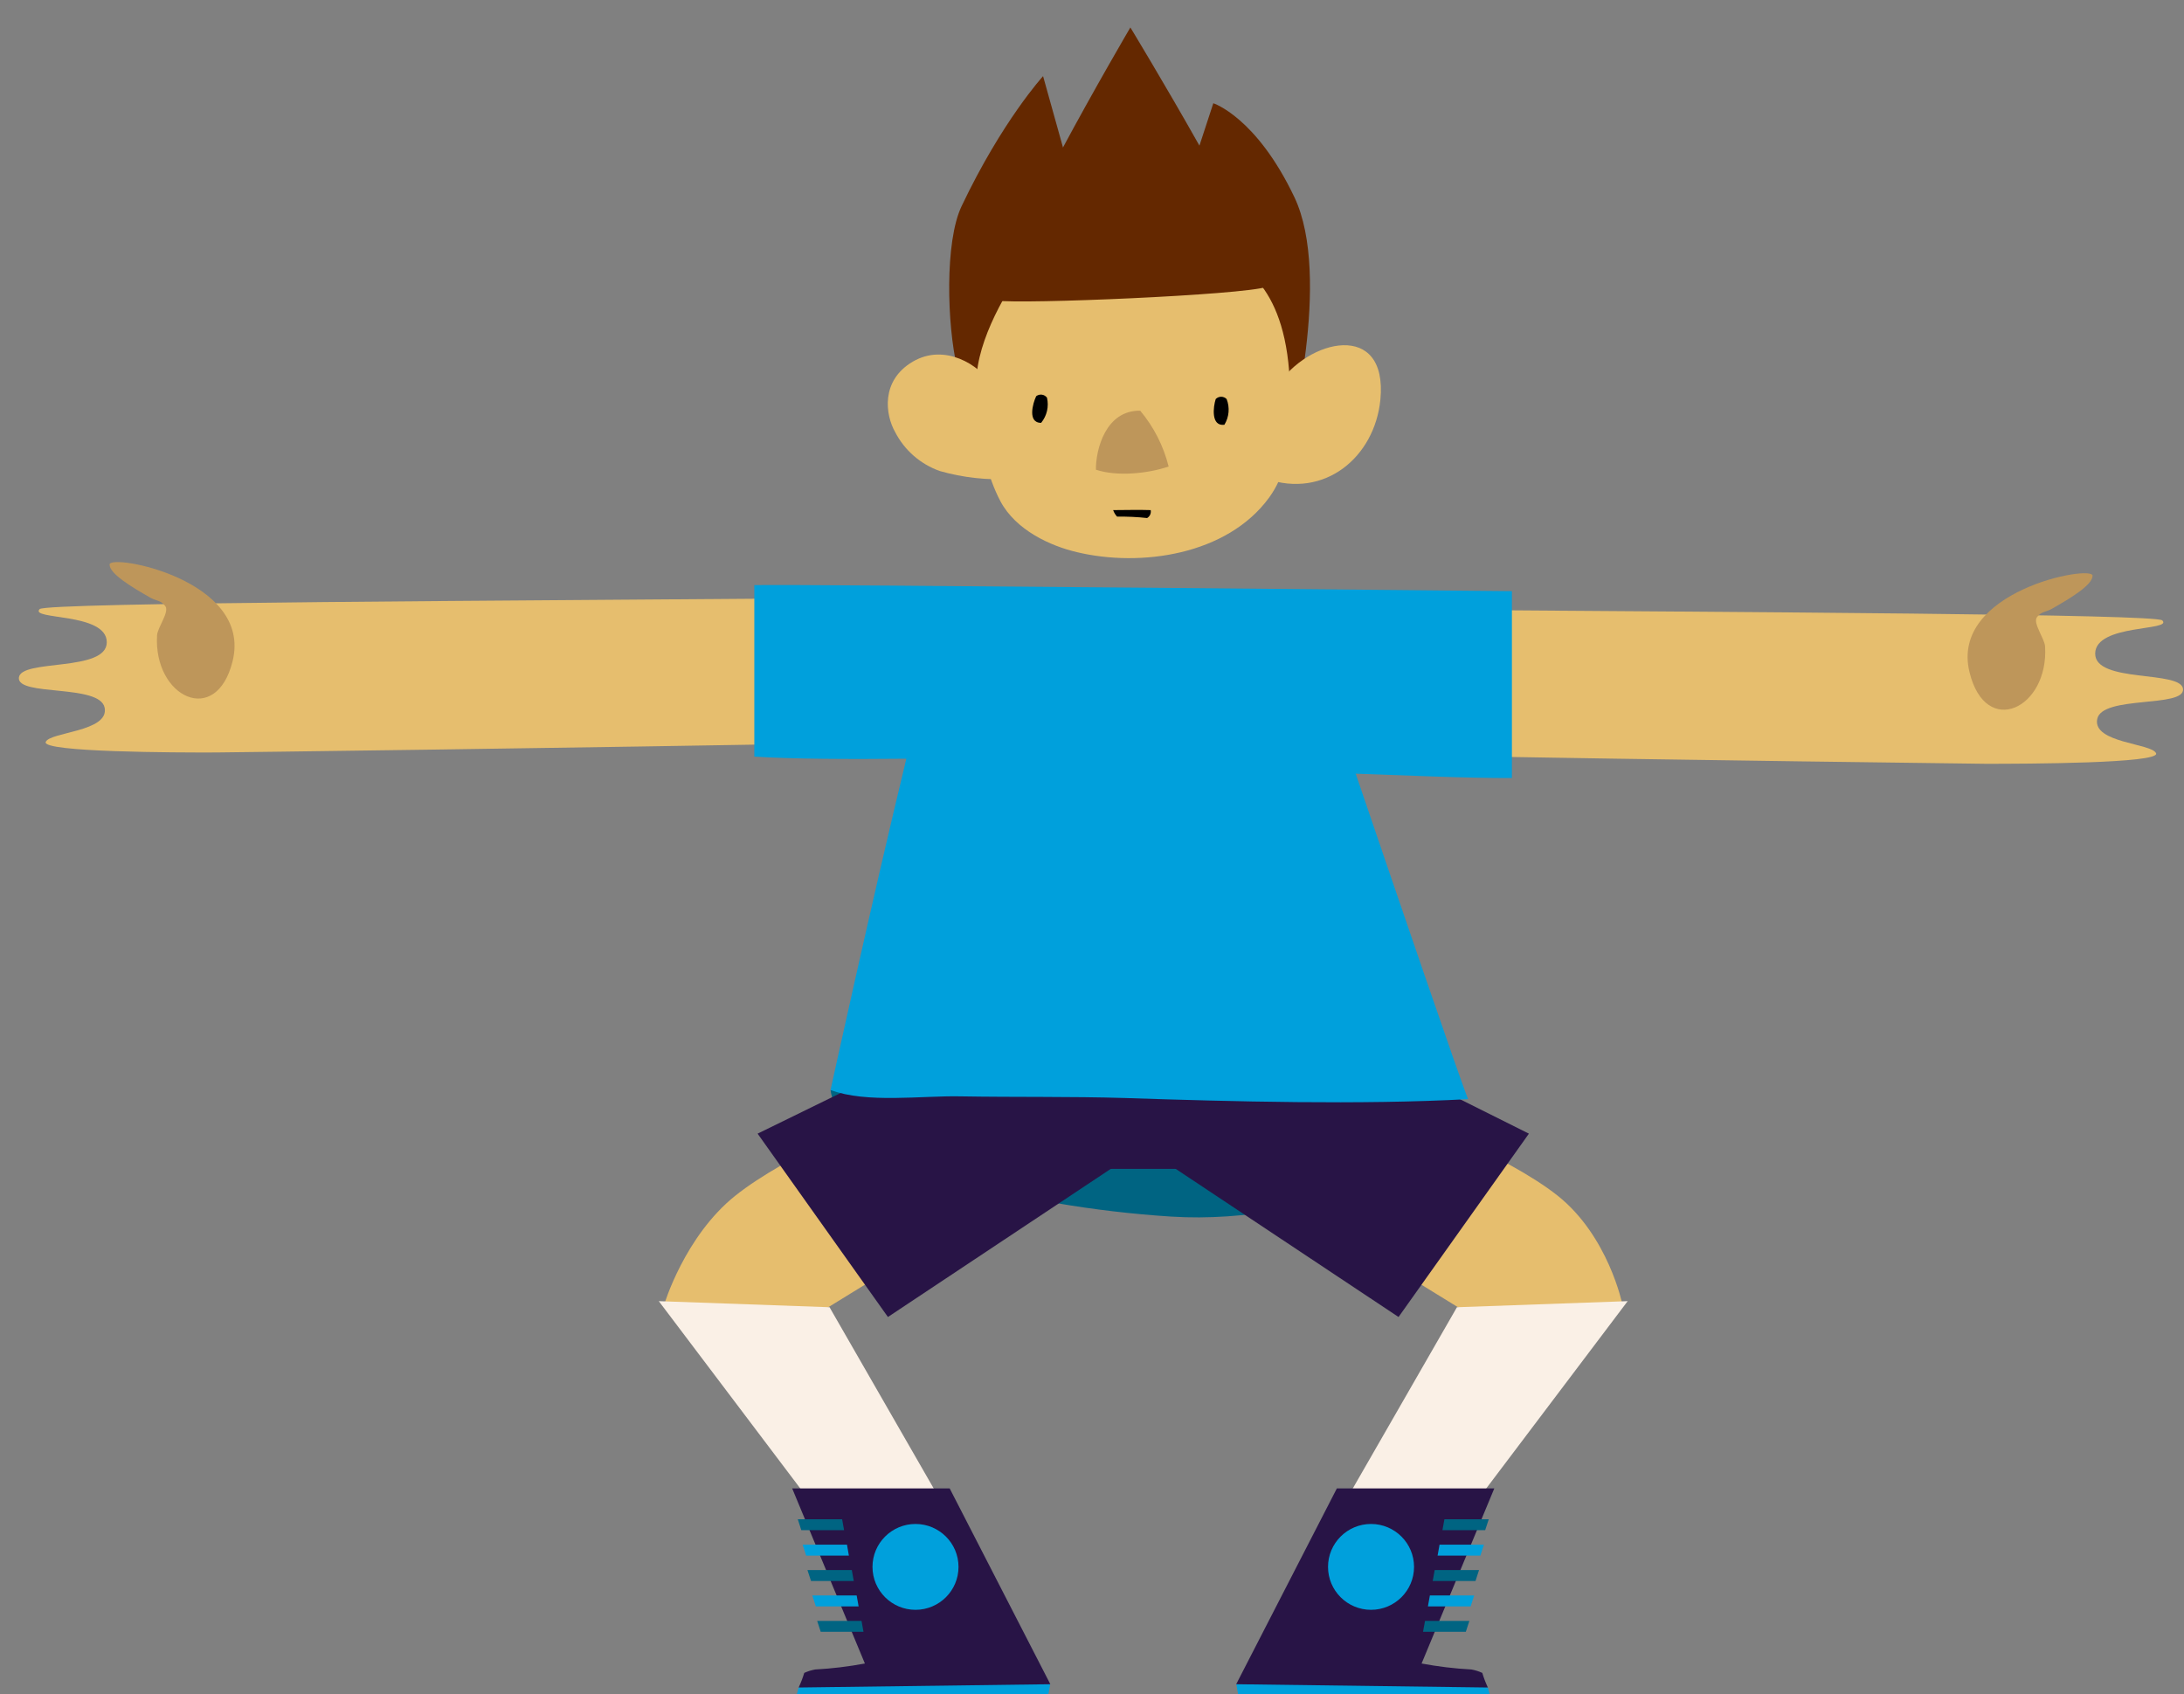 <svg version="1.1" width="156" height="121" viewBox="-1 -1 156 121" xmlns="http://www.w3.org/2000/svg" xmlns:xlink="http://www.w3.org/1999/xlink">
  <rect x="-1" y="-1" width="156" height="121" fill="#808080" stroke="none"/>
  <!-- Exported by Scratch - http://scratch.mit.edu/ -->
  <g id="ID0.9362249937839806" transform="matrix(1, 0, 0, 1, 0, 0.75)">
    <g id="Page-1">
      <g id="dorian-d-[sports,basketball,people,alex-eben-meyer]">
        <g id="Right-Arm">
          <path id="Shape" fill="#E6BE6E" stroke="none" stroke-width="1" d="M 55.932 8.462 C 55.804 7.102 49.636 8.063 49.656 5.930 C 49.676 3.797 55.225 4.336 54.450 3.562 C 54.007 3.108 25.144 2.976 0.643 2.793 L 0.643 13.198 C 20.402 13.545 41.523 13.800 41.854 13.804 C 44.683 13.804 54.274 13.780 54.007 13.058 C 53.739 12.337 49.472 12.333 49.800 10.615 C 50.128 8.896 56.060 9.825 55.932 8.462 Z " transform="matrix(1, 0, 0, 1, 99, 39)"/>
          <path id="Shape" fill="#BE965A" stroke="none" stroke-width="1" d="M 45.482 3.355 C 45.765 2.936 46.149 2.956 46.512 2.761 C 47.926 1.963 49.476 1.019 49.468 0.369 C 49.468 -0.429 39.250 1.441 40.680 7.266 C 41.842 12.010 46.348 9.849 46.077 5.420 C 46.037 4.854 45.214 3.777 45.482 3.355 Z " transform="matrix(1, 0, 0, 1, 99, 39)"/>
        </g>
        <g id="Left-Arm">
          <path id="Shape" fill="#E6BE6E" stroke="none" stroke-width="1" d="M 60.957 2.955 C 35.538 3.163 2.313 3.278 1.834 3.753 C 1.067 4.550 6.627 3.972 6.627 6.121 C 6.627 8.270 0.475 7.293 0.348 8.652 C 0.220 10.012 6.148 9.083 6.476 10.805 C 6.803 12.528 2.533 12.524 2.265 13.249 C 1.997 13.975 11.589 14.007 14.417 13.995 C 14.781 13.995 39.861 13.684 60.941 13.293 L 60.957 2.955 Z " transform="matrix(1, 0, 0, 1, 0, 38)"/>
          <path id="Shape" fill="#BE965A" stroke="none" stroke-width="1" d="M 10.818 3.557 C 10.534 3.139 10.147 3.159 9.783 2.963 C 8.373 2.166 6.819 1.221 6.827 0.571 C 6.827 -0.226 17.046 1.644 15.616 7.468 C 14.453 12.213 9.951 10.052 10.219 5.623 C 10.259 5.056 11.098 3.980 10.818 3.557 Z " transform="matrix(1, 0, 0, 1, 0, 38)"/>
        </g>
        <path id="Shape" fill="#006482" stroke="none" stroke-width="1" d="M 65.404 72.128 L 58.325 76.114 C 59.064 81.297 71.839 84.454 82.649 85.144 C 93.459 85.834 103.650 80.173 103.650 80.173 L 65.404 72.128 Z "/>
        <path id="Rectangle-path" fill="#281446" stroke="none" stroke-width="1" d="M 67.589 69.771 L 93.368 69.771 L 93.368 81.736 L 67.589 81.736 L 67.589 69.771 Z "/>
        <g id="Right-Leg">
          <path id="Shape" fill="#E6BE6E" stroke="none" stroke-width="1" d="M 27.660 23.759 L 33.884 21.411 C 33.884 21.411 32.893 16.540 29.258 13.649 C 25.622 10.759 17.785 7.701 17.785 7.701 L 5.025 11.086 L 22.570 21.882 L 27.660 23.759 Z " transform="matrix(1, 0, 0, 1, 81, 70)"/>
          <path id="Shape" fill="#FAF0E6" stroke="none" stroke-width="1" d="M 23.593 35.313 L 34.263 21.184 L 22.067 21.619 L 14.301 35.130 L 19.610 36.617 L 23.593 35.313 " transform="matrix(1, 0, 0, 1, 81, 70)"/>
          <path id="Shape" fill="#281446" stroke="none" stroke-width="1" d="M 27.208 9.220 L 9.999 0.629 L 0.611 10.827 L 17.896 22.316 L 27.208 9.220 " transform="matrix(1, 0, 0, 1, 81, 70)"/>
          <path id="Shape" fill="#00A0DC" stroke="none" stroke-width="1" d="M 24.280 48.780 L 17.673 47.923 L 6.307 48.545 L 6.543 49.841 L 24.592 49.972 L 24.280 48.780 " transform="matrix(1, 0, 0, 1, 81, 70)"/>
          <path id="Shape" fill="#281446" stroke="none" stroke-width="1" d="M 23.098 47.492 C 21.904 47.428 20.717 47.286 19.542 47.066 L 24.736 34.559 L 13.490 34.559 L 6.299 48.545 L 24.276 48.780 C 24.118 48.442 23.985 48.093 23.877 47.736 C 23.628 47.622 23.367 47.540 23.098 47.492 Z " transform="matrix(1, 0, 0, 1, 81, 70)"/>
          <path id="Oval" fill="#00A0DC" stroke="none" stroke-width="1" d="M 15.931 37.099 C 16.778 37.099 17.546 37.443 18.103 37.998 C 18.659 38.553 19.003 39.319 19.003 40.165 C 19.003 41.011 18.659 41.777 18.103 42.332 C 17.546 42.887 16.778 43.231 15.931 43.231 C 15.083 43.231 14.315 42.887 13.759 42.332 C 13.203 41.777 12.859 41.011 12.859 40.165 C 12.859 39.319 13.203 38.553 13.759 37.998 C 14.315 37.443 15.083 37.099 15.931 37.099 Z " transform="matrix(1, 0, 0, 1, 81, 70)"/>
          <path id="Shape" fill="#006482" stroke="none" stroke-width="1" d="M 21.032 37.542 L 24.084 37.542 L 24.340 36.764 L 21.172 36.764 L 21.032 37.542 " transform="matrix(1, 0, 0, 1, 81, 70)"/>
          <path id="Shape" fill="#00A0DC" stroke="none" stroke-width="1" d="M 20.685 39.359 L 23.741 39.359 L 23.993 38.578 L 20.825 38.578 L 20.685 39.359 " transform="matrix(1, 0, 0, 1, 81, 70)"/>
          <path id="Shape" fill="#006482" stroke="none" stroke-width="1" d="M 20.337 41.173 L 23.393 41.173 L 23.645 40.392 L 20.477 40.392 L 20.337 41.173 " transform="matrix(1, 0, 0, 1, 81, 70)"/>
          <path id="Shape" fill="#00A0DC" stroke="none" stroke-width="1" d="M 19.994 42.987 L 23.046 42.987 L 23.297 42.206 L 20.134 42.206 L 19.994 42.987 " transform="matrix(1, 0, 0, 1, 81, 70)"/>
          <path id="Shape" fill="#006482" stroke="none" stroke-width="1" d="M 19.646 44.801 L 22.702 44.801 L 22.954 44.024 L 19.786 44.024 L 19.646 44.801 " transform="matrix(1, 0, 0, 1, 81, 70)"/>
        </g>
        <g id="Left-Leg">
          <path id="Shape" fill="#E6BE6E" stroke="none" stroke-width="1" d="M 6.672 23.759 L 0.448 21.411 C 0.448 21.411 1.906 16.540 5.526 13.649 C 9.145 10.759 16.523 7.701 16.523 7.701 L 29.283 11.086 L 11.734 21.882 L 6.672 23.759 Z " transform="matrix(1, 0, 0, 1, 46, 70)"/>
          <path id="Shape" fill="#FAF0E6" stroke="none" stroke-width="1" d="M 10.731 35.313 L 0.057 21.184 L 12.253 21.619 L 20.019 35.130 L 14.714 36.617 L 10.731 35.313 " transform="matrix(1, 0, 0, 1, 46, 70)"/>
          <path id="Shape" fill="#281446" stroke="none" stroke-width="1" d="M 7.115 9.220 L 25.156 0.393 L 33.709 10.827 L 16.423 22.316 L 7.115 9.220 " transform="matrix(1, 0, 0, 1, 46, 70)"/>
          <path id="Shape" fill="#00A0DC" stroke="none" stroke-width="1" d="M 10.044 48.780 L 16.651 47.923 L 28.016 48.545 L 27.777 49.841 L 9.728 49.972 L 10.044 48.780 " transform="matrix(1, 0, 0, 1, 46, 70)"/>
          <path id="Shape" fill="#281446" stroke="none" stroke-width="1" d="M 11.226 47.492 C 12.418 47.428 13.604 47.285 14.778 47.066 L 9.584 34.559 L 20.834 34.559 L 28.024 48.545 L 10.048 48.780 C 10.205 48.442 10.339 48.093 10.447 47.736 C 10.696 47.623 10.957 47.541 11.226 47.492 Z " transform="matrix(1, 0, 0, 1, 46, 70)"/>
          <path id="Oval" fill="#00A0DC" stroke="none" stroke-width="1" d="M 18.393 37.099 C 19.240 37.099 20.008 37.443 20.565 37.998 C 21.121 38.553 21.465 39.319 21.465 40.165 C 21.465 41.011 21.121 41.777 20.565 42.332 C 20.008 42.887 19.240 43.231 18.393 43.231 C 17.545 43.231 16.777 42.887 16.221 42.332 C 15.665 41.777 15.321 41.011 15.321 40.165 C 15.321 39.319 15.665 38.553 16.221 37.998 C 16.777 37.443 17.545 37.099 18.393 37.099 Z " transform="matrix(1, 0, 0, 1, 46, 70)"/>
          <path id="Shape" fill="#006482" stroke="none" stroke-width="1" d="M 13.291 37.542 L 10.235 37.542 L 9.984 36.764 L 13.152 36.764 L 13.291 37.542 " transform="matrix(1, 0, 0, 1, 46, 70)"/>
          <path id="Shape" fill="#00A0DC" stroke="none" stroke-width="1" d="M 13.635 39.359 L 10.583 39.359 L 10.331 38.578 L 13.499 38.578 L 13.635 39.359 " transform="matrix(1, 0, 0, 1, 46, 70)"/>
          <path id="Shape" fill="#006482" stroke="none" stroke-width="1" d="M 13.983 41.173 L 10.931 41.173 L 10.675 40.392 L 13.843 40.392 L 13.983 41.173 " transform="matrix(1, 0, 0, 1, 46, 70)"/>
          <path id="Shape" fill="#00A0DC" stroke="none" stroke-width="1" d="M 14.330 42.987 L 11.274 42.987 L 11.022 42.206 L 14.190 42.206 L 14.330 42.987 " transform="matrix(1, 0, 0, 1, 46, 70)"/>
          <path id="Shape" fill="#006482" stroke="none" stroke-width="1" d="M 14.678 44.801 L 11.622 44.801 L 11.370 44.024 L 14.538 44.024 L 14.678 44.801 " transform="matrix(1, 0, 0, 1, 46, 70)"/>
        </g>
        <path id="Shape" fill="#00A0DC" stroke="none" stroke-width="1" d="M 106.994 40.473 C 106.994 40.473 56.152 39.967 52.880 40.043 L 52.880 52.290 C 55.524 52.465 59.739 52.481 63.738 52.441 C 61.281 62.591 58.325 76.102 58.325 76.102 C 60.893 77.071 64.836 76.501 67.581 76.557 C 71.508 76.625 75.443 76.557 79.362 76.676 C 87.016 76.932 96.212 77.171 103.866 76.756 C 103.355 75.560 98.705 61.934 95.836 53.510 C 99.516 53.637 103.758 53.833 106.994 53.821 L 106.994 40.473 Z "/>
        <g id="Head">
          <path id="Shape" fill="#642800" stroke="none" stroke-width="1" d="M 8.309 29.785 C 8.309 29.785 6.356 28.712 5.361 24.486 C 4.646 21.437 4.474 15.524 5.685 12.977 C 8.577 6.893 11.505 3.688 11.505 3.688 L 15.931 19.535 L 8.309 29.785 Z " transform="matrix(1, 0, 0, 1, 62, 0)"/>
          <path id="Shape" fill="#642800" stroke="none" stroke-width="1" d="M 29.055 29.789 C 29.055 29.789 32.182 18.056 29.454 12.327 C 26.726 6.598 23.665 5.625 23.665 5.625 L 20.617 14.930 L 29.055 29.789 Z " transform="matrix(1, 0, 0, 1, 62, 0)"/>
          <path id="Shape" fill="#E6BE6E" stroke="none" stroke-width="1" d="M 27.413 32.436 C 27.850 30.263 28.117 28.060 28.212 25.846 C 30.405 22.433 36.153 21.102 35.598 26.807 C 35.187 30.901 31.611 33.907 27.413 32.436 Z " transform="matrix(1, 0, 0, 1, 62, 0)"/>
          <path id="Shape" fill="#E6BE6E" stroke="none" stroke-width="1" d="M 9.256 32.456 C 7.528 32.558 5.795 32.368 4.131 31.894 C 2.747 31.405 1.603 30.407 0.935 29.103 C 0.240 27.883 -0.108 25.439 2.193 24.084 C 4.494 22.728 6.987 24.355 7.786 25.678 C 8.517 26.910 9.000 30.989 9.256 32.456 Z " transform="matrix(1, 0, 0, 1, 62, 0)"/>
          <path id="Shape" fill="#E6BE6E" stroke="none" stroke-width="1" d="M 24.880 16.621 L 10.666 16.565 C 9.376 18.251 7.071 21.831 6.771 24.937 C 6.771 25.072 6.508 30.375 8.461 34.054 C 9.552 36.108 12.016 37.244 13.934 37.690 C 18.484 38.775 24.652 37.894 27.644 33.799 C 28.807 32.205 28.931 30.634 29.039 29.314 C 29.798 19.934 26.570 17.841 24.880 16.621 Z " transform="matrix(1, 0, 0, 1, 62, 0)"/>
          <path id="Shape" fill="#642800" stroke="none" stroke-width="1" d="M 27.485 18.738 C 25.711 19.328 9.995 19.989 8.153 19.718 C 7.754 17.207 17.741 0.211 17.741 0.211 C 17.741 0.211 27.485 16.258 27.485 18.738 Z " transform="matrix(1, 0, 0, 1, 62, 0)"/>
          <path id="Shape" fill="#BE965A" stroke="none" stroke-width="1" d="M 18.444 27.584 C 19.415 28.742 20.108 30.106 20.474 31.571 C 18.980 32.081 16.782 32.300 15.280 31.798 C 15.264 30.327 15.999 27.540 18.444 27.584 Z " transform="matrix(1, 0, 0, 1, 62, 0)"/>
          <path id="Shape" fill="#000000" stroke="none" stroke-width="1" d="M 16.511 34.684 C 16.571 34.858 16.667 35.017 16.794 35.151 C 17.509 35.139 18.225 35.172 18.936 35.250 C 18.960 35.237 18.983 35.221 19.003 35.203 C 19.159 35.079 19.232 34.879 19.191 34.684 C 18.320 34.652 17.394 34.684 16.511 34.684 Z " transform="matrix(1, 0, 0, 1, 62, 0)"/>
          <path id="Shape" fill="#000000" stroke="none" stroke-width="1" d="M 11.365 28.453 C 10.383 28.453 10.766 27.062 11.014 26.548 C 11.130 26.458 11.277 26.419 11.422 26.439 C 11.567 26.459 11.698 26.537 11.785 26.655 C 11.934 27.287 11.778 27.952 11.365 28.453 Z " transform="matrix(1, 0, 0, 1, 62, 0)"/>
          <path id="Shape" fill="#000000" stroke="none" stroke-width="1" d="M 24.456 28.589 C 23.482 28.716 23.657 27.297 23.837 26.751 C 23.940 26.647 24.080 26.588 24.227 26.588 C 24.373 26.588 24.513 26.647 24.616 26.751 C 24.855 27.355 24.796 28.035 24.456 28.589 Z " transform="matrix(1, 0, 0, 1, 62, 0)"/>
        </g>
      </g>
    </g>
  </g>
</svg>